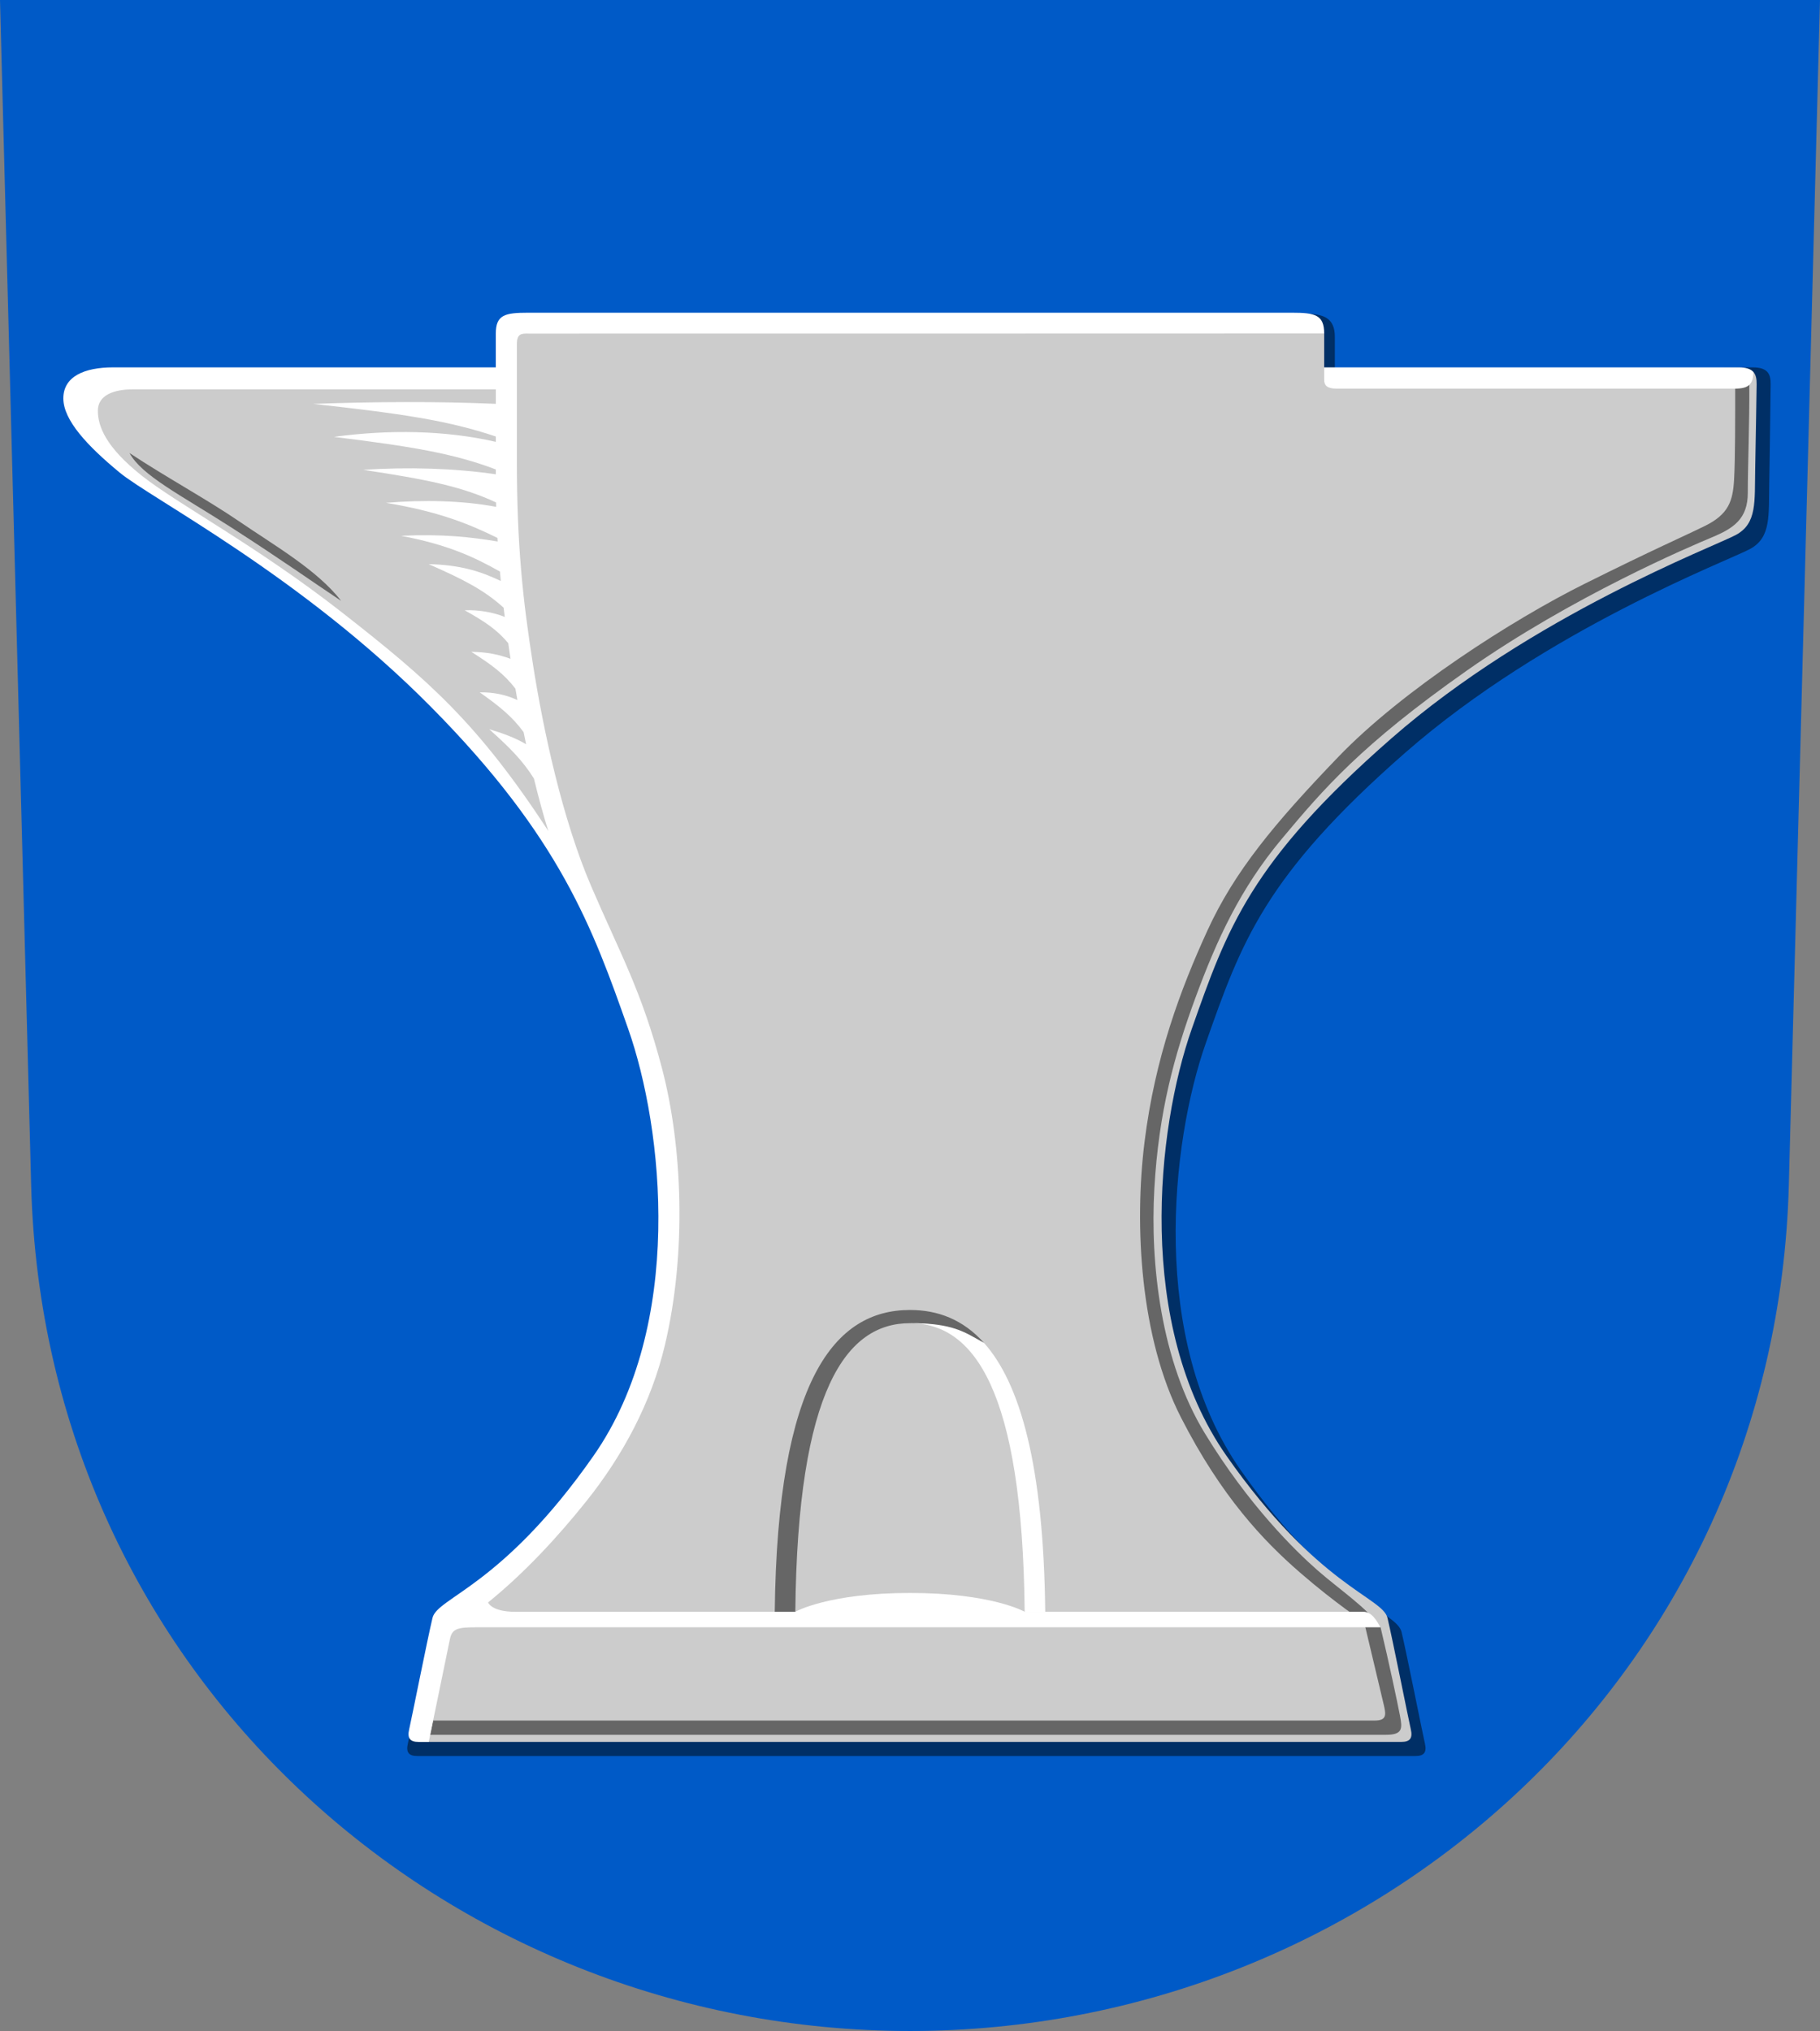 <?xml version="1.0" encoding="UTF-8" standalone="no"?>
<svg
   xmlns:dc="http://purl.org/dc/elements/1.1/"
   xmlns:cc="http://creativecommons.org/ns#"
   xmlns:rdf="http://www.w3.org/1999/02/22-rdf-syntax-ns#"
   xmlns:svg="http://www.w3.org/2000/svg"
   xmlns="http://www.w3.org/2000/svg"
   width="500"
   height="558"
   viewBox="0 0 132.292 147.637"
   version="1.1"
   id="svg847">
  <rect x="0" y="0" width="132.292" height="147.637" fill="#808080" stroke="none"/>
  <defs
     id="defs841" />
  <g
     id="layer1"
     transform="translate(-41.561,-35.413)">
    <path
       style="font-variation-settings:normal;vector-effect:none;fill:#005ac7;fill-opacity:1;stroke:none;stroke-width:0.132;stroke-linecap:butt;stroke-linejoin:miter;stroke-miterlimit:4;stroke-dasharray:none;stroke-dashoffset:0;stroke-opacity:1;stop-color:#000000"
       d="M 43.824,121.531 C 42.888,85.924 41.561,35.413 41.561,35.413 H 173.852 l -2.263,86.117 c -0.936,35.607 -30.174,61.52 -63.883,61.52 -33.708,0 -62.947,-25.913 -63.882,-61.52 z"
       id="path848" />
    <path
       id="path2231"
       style="font-variation-settings:normal;vector-effect:none;fill:#002f66;fill-opacity:1;stroke:none;stroke-width:0.132;stroke-linecap:butt;stroke-linejoin:miter;stroke-miterlimit:4;stroke-dasharray:none;stroke-dashoffset:0;stroke-opacity:1;stop-color:#000000"
       d="m 72.616,155.645 c -0.362,1.509 -1.248,5.832 -1.405,6.496 -0.157,0.664 0.075,0.92 0.678,0.92 h 0.743 71.823 c 0.603,0 0.835,-0.256 0.678,-0.92 -0.157,-0.664 -1.333,-6.585 -1.695,-8.094 -0.362,-1.509 -5.061,-2.28 -11.702,-11.779 -6.641,-9.499 -5.08,-23.782 -2.519,-31.054 2.561,-7.271 4.241,-12.119 14.496,-21.093 10.255,-8.974 23.524,-13.968 25.058,-14.803 1.535,-0.835 1.346,-2.407 1.393,-4.797 0.048,-2.457 0.088,-6.42 0.1,-7.175 0.006,-0.377 -0.048,-0.684 -0.24,-0.897 -0.192,-0.213 -0.521,-0.332 -1.065,-0.332 l -30.372,0.242 v -2.464 c 0,-1.356 -0.797,-1.677 -2.18,-1.677 L 90.248,148.288 Z" />
    <path
       style="font-variation-settings:normal;vector-effect:none;fill:#cccccc;fill-opacity:1;stroke:none;stroke-width:0.132;stroke-linecap:butt;stroke-linejoin:miter;stroke-miterlimit:4;stroke-dasharray:none;stroke-dashoffset:0;stroke-opacity:1;stop-color:#000000"
       d="M 78.181,83.913 V 60.33 c 0,-1.356 0.678,-1.511 2.325,-1.507 l 54.16,0.144 3.147,0.685 v 2.465 l 0.443,0.717 27.631,0.036 3.12,-0.422 c 0.192,0.213 0.245,0.52 0.24,0.897 -0.012,0.755 -0.057,3.695 -0.105,6.152 -0.047,2.389 0.142,3.961 -1.393,4.796 -1.535,0.835 -14.804,5.83 -25.059,14.803 -10.255,8.974 -11.935,13.821 -14.496,21.092 -2.561,7.271 -4.121,21.555 2.519,31.054 6.641,9.499 11.339,10.27 11.701,11.779 0.362,1.509 1.538,7.43 1.695,8.094 0.157,0.664 -0.075,0.92 -0.678,0.92 H 72.723 l -1.082,-0.46 c 0.298,-1.124 1.542,-6.634 1.904,-8.144 0.362,-1.509 5.54,-2.691 12.181,-12.19 6.641,-9.499 4.875,-24.194 2.314,-31.465 -1.337,-3.795 -3.986,-9.611 -5.224,-11.532 C 81.578,96.327 78.181,83.913 78.181,83.913 Z"
       id="path850" />
    <path
       style="font-variation-settings:normal;vector-effect:none;fill:#666666;fill-opacity:1;stroke:none;stroke-width:0.132;stroke-linecap:butt;stroke-linejoin:miter;stroke-miterlimit:4;stroke-dasharray:none;stroke-dashoffset:0;stroke-opacity:1;stop-color:#000000"
       d="m 167.688,63.662 c 4.8e-4,1.936 0.008,5.107 -0.081,6.631 -0.089,1.524 -0.385,2.499 -2.123,3.353 -1.739,0.854 -3.536,1.611 -8.76,4.213 -5.224,2.602 -13.224,7.726 -17.888,12.578 -4.664,4.852 -7.549,8.336 -9.509,12.616 -1.96,4.28 -3.804,9.207 -4.57,15.35 -0.766,6.143 -0.305,14.263 2.638,20.032 2.943,5.769 6.005,8.985 8.655,11.286 2.65,2.301 4.664,3.596 4.664,3.596 0,0 1.233,5.189 1.415,5.955 0.182,0.766 0.265,1.211 -0.652,1.211 H 73.044 l -0.213,1.036 h 69.469 c 1.231,0 1.201,-0.453 1.019,-1.405 -0.182,-0.952 -0.811,-3.911 -1.407,-6.41 -0.986,-1.42 -2.969,-2.727 -4.582,-4.141 -1.613,-1.414 -5.005,-4.727 -8.192,-9.959 -3.188,-5.232 -3.983,-12.285 -3.669,-17.805 0.313,-5.52 1.438,-9.658 2.992,-13.875 1.554,-4.218 3.259,-7.933 6.277,-11.541 3.017,-3.608 5.755,-6.821 13.444,-12.225 7.688,-5.403 16.247,-9.03 17.813,-9.684 1.567,-0.654 2.61,-1.334 2.609,-3.235 -9.6e-4,-1.901 0.13,-5.117 0.11,-7.85 z"
       id="path1039" />
    <path
       id="path912"
       style="font-variation-settings:normal;vector-effect:none;fill:#ffffff;fill-opacity:1;stroke:none;stroke-width:0.132;stroke-linecap:butt;stroke-linejoin:miter;stroke-miterlimit:4;stroke-dasharray:none;stroke-dashoffset:0;stroke-opacity:1;stop-color:#000000"
       d="m 79.021,152.577 c -1.744,0 -1.984,-0.678 -1.984,-0.678 2.645,-2.144 5.04,-4.732 7.128,-7.341 2.679,-3.346 4.741,-7.205 5.729,-11.378 1.592,-6.723 1.271,-14.455 -0.213,-20.103 -1.484,-5.648 -3.019,-8.295 -5.137,-13.215 -2.118,-4.921 -3.492,-11.381 -4.244,-16.16 -0.752,-4.779 -1.167,-8.73 -1.167,-14.77 0,0 0.002,-7.708 0,-8.494 -0.002,-0.786 0.33,-0.784 0.856,-0.777 0.526,0.007 57.824,-0.009 57.824,-0.009 0,-1.356 -0.678,-1.507 -2.325,-1.507 H 79.925 c -1.647,0 -2.325,0.151 -2.325,1.507 v 2.465 H 49.795 c -2.112,0 -3.63,0.667 -3.63,2.256 0,1.589 1.748,3.453 4.09,5.389 2.341,1.936 13.172,7.485 22.604,17.007 9.432,9.522 11.798,16.15 14.359,23.421 2.561,7.271 4.121,21.555 -2.519,31.054 -6.641,9.499 -11.339,10.27 -11.701,11.779 -0.362,1.509 -1.538,7.43 -1.695,8.094 -0.157,0.664 0.076,0.92 0.678,0.92 h 0.743 c 0,0 1.38,-6.695 1.54,-7.472 0.16,-0.777 0.588,-0.862 1.924,-0.862 h 65.724 c -0.307,-0.517 -0.652,-1.127 -1.243,-1.127 l -24.626,-0.002 c 0,0 -2.403,-1.366 -8.336,-1.366 -5.933,0 -8.336,1.366 -8.336,1.366 z M 167.688,63.662 h -28.995 c -0.682,0 -0.88,-0.25 -0.88,-0.634 v -0.911 h 30.13 c 0.544,0 0.873,0.119 1.065,0.331 0,0.903 -0.358,1.214 -1.319,1.214 z" />
    <path
       id="path906"
       style="font-variation-settings:normal;vector-effect:none;fill:#cccccc;fill-opacity:1;stroke:none;stroke-width:0.132;stroke-linecap:butt;stroke-linejoin:miter;stroke-miterlimit:4;stroke-dasharray:none;stroke-dashoffset:0;stroke-opacity:1;stop-color:#000000"
       d="m 51.2,63.717 c -1.355,0 -2.525,0.414 -2.525,1.548 0,1.134 0.564,2.641 3.195,4.728 2.631,2.088 8.336,5.073 14.6,9.978 6.265,4.905 9.805,7.989 14.945,15.842 -0.337,-1.065 -0.691,-2.358 -1.043,-3.805 -0.837,-1.327 -1.726,-2.22 -3.254,-3.589 0.922,0.283 1.836,0.589 2.684,1.095 -0.061,-0.287 -0.121,-0.585 -0.181,-0.88 -0.818,-1.119 -1.7,-1.837 -3.188,-2.893 1.003,-0.018 1.935,0.18 2.737,0.563 -0.05,-0.273 -0.097,-0.553 -0.145,-0.831 -0.824,-1.073 -1.708,-1.727 -3.208,-2.68 1.157,0.024 1.974,0.189 2.853,0.51 -0.057,-0.375 -0.111,-0.754 -0.165,-1.134 -0.812,-0.981 -1.692,-1.566 -3.167,-2.393 0.985,-0.049 2.085,0.148 2.913,0.483 -0.028,-0.225 -0.058,-0.448 -0.084,-0.673 -1.41,-1.274 -2.864,-2.026 -5.45,-3.167 2.321,0.061 3.759,0.52 5.245,1.226 -0.022,-0.228 -0.04,-0.456 -0.06,-0.684 -1.852,-1.046 -3.795,-1.959 -7.183,-2.599 3.031,-0.143 5.077,0.091 7.018,0.415 -0.005,-0.087 -0.012,-0.175 -0.017,-0.262 -2.085,-1.026 -4.295,-1.92 -8.103,-2.551 2.709,-0.227 5.543,-0.172 8.009,0.292 -0.003,-0.108 -0.004,-0.213 -0.006,-0.321 -2.535,-1.17 -5.004,-1.664 -9.654,-2.369 3.253,-0.217 6.639,-0.117 9.635,0.324 v -0.353 c -3.089,-1.169 -6.1,-1.664 -11.767,-2.368 3.982,-0.538 8.07,-0.487 11.767,0.362 v -0.388 c -3.487,-1.172 -6.882,-1.666 -13.279,-2.371 4.56,-0.163 9.051,-0.185 13.279,-0.003 v -1.054 z" />
    <path
       style="font-variation-settings:normal;vector-effect:none;fill:#666666;fill-opacity:1;stroke:none;stroke-width:0.132;stroke-linecap:butt;stroke-linejoin:miter;stroke-miterlimit:4;stroke-dasharray:none;stroke-dashoffset:0;stroke-opacity:1;stop-color:#000000"
       d="m 99.371,152.577 c 0.161,-16.197 3.72,-20.98 8.336,-20.98 2.71,0 3.834,0.634 5.386,1.441 -1.532,-1.717 -3.374,-2.4 -5.386,-2.4 -5.443,0 -9.641,5.001 -9.831,21.939 z"
       id="path920" />
    <path
       style="font-variation-settings:normal;vector-effect:none;fill:#ffffff;fill-opacity:1;stroke:none;stroke-width:0.132;stroke-linecap:butt;stroke-linejoin:miter;stroke-miterlimit:4;stroke-dasharray:none;stroke-dashoffset:0;stroke-opacity:1;stop-color:#000000"
       d="m 116.042,152.577 c -0.161,-16.197 -3.72,-20.98 -8.336,-20.98 3.113,0 3.93,0.622 5.386,1.441 2.613,2.928 4.326,8.862 4.445,19.539 z"
       id="path918" />
    <path
       style="font-variation-settings:normal;vector-effect:none;fill:#666666;fill-opacity:1;stroke:none;stroke-width:0.132;stroke-linecap:butt;stroke-linejoin:miter;stroke-miterlimit:4;stroke-dasharray:none;stroke-dashoffset:0;stroke-opacity:1;stop-color:#000000"
       d="m 59.016,73.36 c 2.409,1.65 5.632,3.501 7.339,5.729 -2.118,-1.406 -4.263,-2.945 -7.955,-5.318 -3.692,-2.373 -6.529,-3.778 -7.424,-5.426 2.699,1.786 5.632,3.365 8.041,5.015 z"
       id="path879" />
  </g>
</svg>

